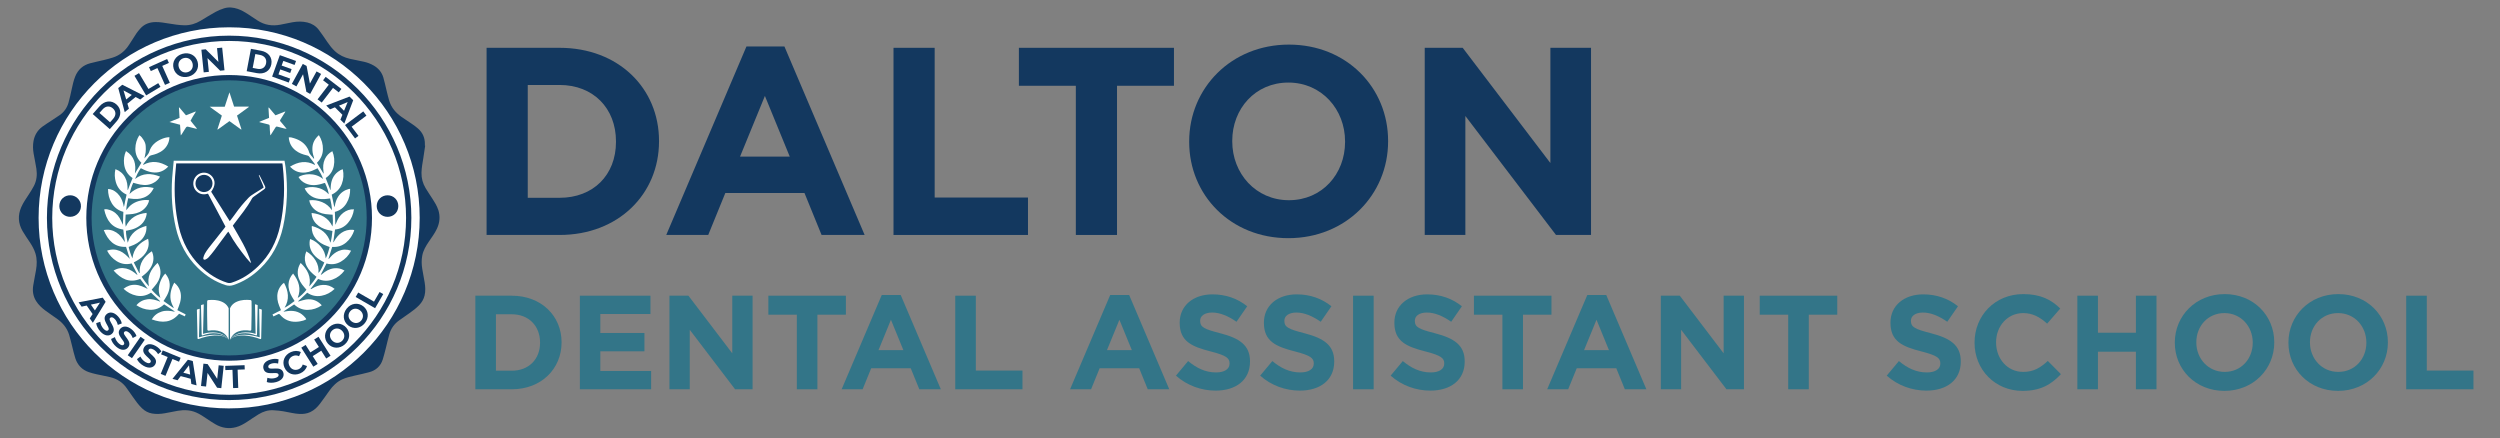 <?xml version="1.0" encoding="UTF-8"?><svg id="MAS" xmlns="http://www.w3.org/2000/svg" viewBox="0 0 1496.11 262.13"><rect x="0" y="0" width="1496.11" height="262.13" fill="#808080" stroke="none"/><defs><style>.cls-1,.cls-2{fill:#fff;}.cls-3{fill:none;}.cls-2{stroke:#13385f;stroke-miterlimit:10;stroke-width:3.17px;}.cls-4{fill:#337588;}.cls-5{fill:#13385f;}</style></defs><circle class="cls-3" cx="139.73" cy="133.39" r="106.69"/><path class="cls-1" d="M51.2,187.65l-3.12-5.47-3.12.4-1.59-2.79,14.78-1.47,1.54,2.69-8.77,12-1.63-2.86,1.93-2.49ZM52.78,185.61l3.44-4.44-5.58.71,2.13,3.74Z"/><path class="cls-1" d="M52.9,193.34l2.52-.6c.04,1.41.62,3.12,1.61,4.41,1.14,1.47,2.09,1.69,2.75,1.19,2.01-1.55-4.19-6.73-.2-9.81,1.83-1.41,4.48-1.11,6.84,1.95,1.04,1.35,1.78,2.98,1.92,4.46l-2.48.69c-.2-1.44-.72-2.68-1.45-3.63-1.14-1.47-2.13-1.61-2.8-1.09-1.98,1.53,4.2,6.72.26,9.76-1.8,1.38-4.48,1.08-6.85-1.99-1.31-1.7-2.13-3.81-2.13-5.33Z"/><path class="cls-1" d="M61.09,203.76l2.43-.92c.22,1.4,1.01,3.02,2.16,4.17,1.31,1.32,2.29,1.42,2.88.83,1.8-1.79-5-6.15-1.43-9.71,1.63-1.63,4.31-1.66,7.03,1.07,1.2,1.21,2.15,2.73,2.47,4.19l-2.37,1c-.38-1.4-1.05-2.57-1.9-3.42-1.31-1.32-2.31-1.33-2.92-.73-1.77,1.77,5.02,6.14,1.49,9.65-1.61,1.6-4.31,1.64-7.04-1.11-1.52-1.53-2.6-3.51-2.79-5.02Z"/><path class="cls-1" d="M79.05,204.06l2.42,2-8.66,10.46-2.42-2,8.66-10.46Z"/><path class="cls-1" d="M75.79,217.33l2.21-1.36c.48,1.33,1.56,2.77,2.91,3.69,1.54,1.05,2.51.96,2.98.27,1.43-2.1-6.08-5.09-3.25-9.26,1.3-1.91,3.92-2.45,7.11-.28,1.41.96,2.63,2.28,3.22,3.64l-2.14,1.43c-.64-1.3-1.52-2.32-2.51-3-1.54-1.05-2.53-.87-3.01-.17-1.4,2.07,6.09,5.08,3.29,9.2-1.27,1.88-3.92,2.42-7.13.25-1.78-1.21-3.22-2.96-3.69-4.4Z"/><path class="cls-1" d="M94.51,217.71l-3.86-1.99,1.17-2.28,10.52,5.41-1.17,2.28-3.86-1.99-5.04,9.8-2.79-1.44,5.04-9.8Z"/><path class="cls-1" d="M107.4,232.05l-5.93-2.14-2.12,2.33-3.03-1.09,10.3-10.71,2.92,1.05,1.1,14.83-3.1-1.12-.14-3.14ZM107.28,229.47l-.26-5.62-3.79,4.16,4.05,1.46Z"/><path class="cls-1" d="M128.06,225.99l-2.6,13.31-2.53-.49-5.06-9.38-1.58,8.08-3.04-.59,2.6-13.31,2.55.5,5.04,9.38,1.58-8.08,3.04.6Z"/><path class="cls-1" d="M133.22,228.88l-4.34-.23.14-2.56,11.81.63-.14,2.55-4.34-.23-.58,10.99-3.14-.17.58-10.99Z"/><path class="cls-1" d="M153.35,238.03l.62-2.52c1.28.61,3.06.87,4.66.57,1.83-.34,2.46-1.09,2.31-1.91-.46-2.5-7.9.66-8.83-4.29-.42-2.27,1.06-4.5,4.85-5.2,1.68-.31,3.47-.23,4.85.32l-.52,2.52c-1.37-.47-2.71-.58-3.89-.36-1.83.34-2.41,1.16-2.25,2,.46,2.46,7.9-.68,8.81,4.22.42,2.23-1.08,4.48-4.89,5.19-2.12.39-4.37.16-5.72-.53Z"/><path class="cls-1" d="M164.91,230.29c-1.28-3.88.78-7.65,4.79-8.97,2.23-.74,4.35-.54,6.06.53l-1.33,2.4c-1.19-.71-2.45-.87-3.74-.44-2.41.8-3.56,3.06-2.76,5.49.8,2.43,3.07,3.56,5.49,2.76,1.29-.43,2.2-1.3,2.74-2.6l2.5,1.13c-.72,1.89-2.31,3.32-4.56,4.06-4,1.32-7.9-.47-9.18-4.36Z"/><path class="cls-1" d="M187.38,213.64l6.12,12.1-2.8,1.42-2.51-4.96-5.5,2.78,2.51,4.96-2.8,1.42-6.12-12.11,2.8-1.42,2.41,4.77,5.5-2.78-2.42-4.77,2.8-1.42Z"/><path class="cls-1" d="M192.72,218.41c-2.38-3.26-1.6-7.52,1.87-10.05,3.45-2.51,7.75-1.98,10.14,1.29,2.39,3.28,1.58,7.53-1.86,10.05-3.46,2.53-7.76,1.96-10.14-1.29ZM202.15,211.53c-1.52-2.08-4.03-2.43-5.99-1.01-1.96,1.43-2.39,3.93-.87,6.01,1.52,2.08,4.03,2.44,5.99,1.01,1.96-1.43,2.39-3.93.87-6.01Z"/><path class="cls-1" d="M206.04,208.51c-2.89-2.82-2.83-7.15.16-10.22,2.98-3.05,7.31-3.24,10.21-.41,2.9,2.83,2.82,7.16-.16,10.22-2.99,3.07-7.32,3.23-10.21.41ZM214.19,200.15c-1.85-1.8-4.38-1.73-6.07,0-1.69,1.74-1.7,4.27.14,6.07,1.84,1.8,4.38,1.73,6.07,0,1.69-1.73,1.7-4.27-.14-6.07Z"/><path class="cls-1" d="M212.42,191.77l1.85-2.54,8.9,6.49,4.01-5.5,2.07,1.51-5.86,8.04-10.96-8Z"/><circle class="cls-3" cx="139.17" cy="137.42" r="97.43"/><path class="cls-1" d="M60.58,74.65l-3.99,5.36,1.71,2.86-2.04,2.74-7.72-13.74,1.96-2.64,15.39,3.43-2.09,2.81-3.24-.82ZM57.93,73.98l-5.79-1.46,3.06,5.12,2.73-3.66Z"/><path class="cls-1" d="M73.36,59.97c1.74,1.78,1.34,4.19-1.37,6.83l-5.32,5.21-10.07-10.29,5.03-4.92c2.57-2.52,4.94-2.74,6.51-1.14,1.01,1.03,1.25,2.34.85,3.6,1.51-.76,3.1-.59,4.37.7ZM60.73,61.21l2.37,2.43,2.37-2.32c1.16-1.14,1.39-2.17.6-2.97s-1.81-.59-2.97.55l-2.37,2.31ZM70.72,62.07c-.85-.87-1.91-.63-3.15.58l-2.78,2.72,2.49,2.54,2.78-2.72c1.23-1.21,1.52-2.24.66-3.12Z"/><path class="cls-1" d="M69.1,50.22l2.63-2.05,8.85,11.36-2.63,2.05-8.85-11.36Z"/><path class="cls-1" d="M75.31,45.47l2.81-1.79,6.27,9.87,6.1-3.88,1.46,2.29-8.91,5.66-7.73-12.16Z"/><path class="cls-1" d="M102.21,44.2l1.13,2.42-10.11,4.71-6.08-13.05,9.86-4.6,1.13,2.42-6.86,3.2,1.32,2.83,6.06-2.82,1.09,2.35-6.06,2.82,1.41,3.02,7.1-3.31Z"/><path class="cls-1" d="M113.98,28.27l4.05,13.82-2.63.77-9.35-6.37,2.46,8.39-3.16.93-4.05-13.82,2.65-.78,9.33,6.38-2.46-8.39,3.16-.93Z"/><path class="cls-1" d="M131.58,37.42l.36,2.65-11.05,1.51-1.95-14.27,10.79-1.47.36,2.65-7.5,1.02.42,3.1,6.62-.91.35,2.57-6.63.9.45,3.3,7.77-1.06Z"/><path class="cls-1" d="M158.29,41.73l1.23-8.55-5.23,6.43-1.48-.22-3.17-7.47-1.23,8.37-3.09-.46,2.09-14.25,2.73.4,4.03,9.64,6.55-8.09,2.71.4-2.05,14.26-3.1-.46Z"/><path class="cls-1" d="M175.56,43.96l-.82,2.54-10.61-3.43,4.43-13.7,10.35,3.35-.82,2.54-7.2-2.33-.96,2.97,6.36,2.06-.8,2.46-6.36-2.06-1.03,3.17,7.45,2.41Z"/><path class="cls-1" d="M183.25,34.41l5.84,2.94c4.21,2.12,5.82,6.1,3.86,10-1.96,3.9-6.12,4.98-10.33,2.87l-5.84-2.94,6.47-12.87ZM183.71,47.7c2.55,1.29,4.99.6,6.23-1.86s.33-4.83-2.22-6.11l-2.72-1.37-4.01,7.98,2.72,1.37Z"/><path class="cls-1" d="M199.27,43.1l2.79,1.83-7.91,12.03-2.79-1.83,7.91-12.03Z"/><path class="cls-1" d="M200.62,52.47c2.76-3.35,7.31-3.62,10.77-.77,1.92,1.58,2.95,3.6,2.95,5.74l-2.91.16c-.04-1.47-.61-2.69-1.72-3.61-2.08-1.71-4.76-1.47-6.49.62-1.73,2.09-1.46,4.77.62,6.49,1.11.92,2.41,1.24,3.88.99l.39,2.88c-2.11.42-4.29-.2-6.22-1.8-3.44-2.84-4.04-7.36-1.28-10.7Z"/><path class="cls-1" d="M216.3,72.85l-4.46-4.98-3.15,1.11-2.28-2.54,15.01-4.82,2.2,2.45-6.43,14.4-2.33-2.61,1.45-3.01ZM217.48,70.38l2.58-5.38-5.63,1.98,3.05,3.4Z"/><path class="cls-1" d="M229.59,71.42l1.85,2.77-9.71,6.5,4.02,6-2.26,1.51-5.87-8.77,11.97-8.01Z"/><path class="cls-4" d="M284.47,176.96h21.84c17.6,0,29.76,12.08,29.76,27.84v.16c0,15.76-12.16,28-29.76,28h-21.84v-56ZM306.31,221.84c10.08,0,16.88-6.8,16.88-16.72v-.16c0-9.92-6.8-16.88-16.88-16.88h-9.52v33.76h9.52Z"/><path class="cls-4" d="M347.02,176.96h42.24v10.96h-30v11.36h26.4v10.96h-26.4v11.76h30.4v10.96h-42.64v-56Z"/><path class="cls-4" d="M400.62,176.96h11.36l26.24,34.48v-34.48h12.16v56h-10.48l-27.12-35.6v35.6h-12.16v-56Z"/><path class="cls-4" d="M476.86,188.32h-17.04v-11.36h46.4v11.36h-17.04v44.64h-12.32v-44.64Z"/><path class="cls-4" d="M527.67,176.56h11.36l24,56.4h-12.88l-5.12-12.56h-23.68l-5.12,12.56h-12.56l24-56.4ZM540.62,209.52l-7.44-18.16-7.44,18.16h14.88Z"/><path class="cls-4" d="M571.66,176.96h12.32v44.8h27.92v11.2h-40.24v-56Z"/><path class="cls-4" d="M664.38,176.56h11.36l24,56.4h-12.88l-5.12-12.56h-23.68l-5.12,12.56h-12.56l24-56.4ZM677.34,209.52l-7.44-18.16-7.44,18.16h14.88Z"/><path class="cls-4" d="M703.74,224.8l7.28-8.72c5.04,4.16,10.32,6.8,16.72,6.8,5.04,0,8.08-2,8.08-5.28v-.16c0-3.12-1.92-4.72-11.28-7.12-11.28-2.88-18.56-6-18.56-17.12v-.16c0-10.16,8.16-16.88,19.6-16.88,8.16,0,15.12,2.56,20.8,7.12l-6.4,9.28c-4.96-3.44-9.84-5.52-14.56-5.52s-7.2,2.16-7.2,4.88v.16c0,3.68,2.4,4.88,12.08,7.36,11.36,2.96,17.76,7.04,17.76,16.8v.16c0,11.12-8.48,17.36-20.56,17.36-8.48,0-17.04-2.96-23.76-8.96Z"/><path class="cls-4" d="M754.14,224.8l7.28-8.72c5.04,4.16,10.32,6.8,16.72,6.8,5.04,0,8.08-2,8.08-5.28v-.16c0-3.12-1.92-4.72-11.28-7.12-11.28-2.88-18.56-6-18.56-17.12v-.16c0-10.16,8.16-16.88,19.6-16.88,8.16,0,15.12,2.56,20.8,7.12l-6.4,9.28c-4.96-3.44-9.84-5.52-14.56-5.52s-7.2,2.16-7.2,4.88v.16c0,3.68,2.4,4.88,12.08,7.36,11.36,2.96,17.76,7.04,17.76,16.8v.16c0,11.12-8.48,17.36-20.56,17.36-8.48,0-17.04-2.96-23.76-8.96Z"/><path class="cls-4" d="M809.74,176.96h12.32v56h-12.32v-56Z"/><path class="cls-4" d="M832.22,224.8l7.28-8.72c5.04,4.16,10.32,6.8,16.72,6.8,5.04,0,8.08-2,8.08-5.28v-.16c0-3.12-1.92-4.72-11.28-7.12-11.28-2.88-18.56-6-18.56-17.12v-.16c0-10.16,8.16-16.88,19.6-16.88,8.16,0,15.12,2.56,20.8,7.12l-6.4,9.28c-4.96-3.44-9.84-5.52-14.56-5.52s-7.2,2.16-7.2,4.88v.16c0,3.68,2.4,4.88,12.08,7.36,11.36,2.96,17.76,7.04,17.76,16.8v.16c0,11.12-8.48,17.36-20.56,17.36-8.48,0-17.04-2.96-23.76-8.96Z"/><path class="cls-4" d="M899.1,188.32h-17.04v-11.36h46.4v11.36h-17.04v44.64h-12.32v-44.64Z"/><path class="cls-4" d="M949.9,176.56h11.36l24,56.4h-12.88l-5.12-12.56h-23.68l-5.12,12.56h-12.56l24-56.4ZM962.86,209.52l-7.44-18.16-7.44,18.16h14.88Z"/><path class="cls-4" d="M993.9,176.96h11.36l26.24,34.48v-34.48h12.16v56h-10.48l-27.12-35.6v35.6h-12.16v-56Z"/><path class="cls-4" d="M1070.14,188.32h-17.04v-11.36h46.4v11.36h-17.04v44.64h-12.32v-44.64Z"/><path class="cls-4" d="M1129.1,224.8l7.28-8.72c5.04,4.16,10.32,6.8,16.72,6.8,5.04,0,8.08-2,8.08-5.28v-.16c0-3.12-1.92-4.72-11.28-7.12-11.28-2.88-18.56-6-18.56-17.12v-.16c0-10.16,8.16-16.88,19.6-16.88,8.16,0,15.12,2.56,20.8,7.12l-6.4,9.28c-4.96-3.44-9.84-5.52-14.56-5.52s-7.2,2.16-7.2,4.88v.16c0,3.68,2.4,4.88,12.08,7.36,11.36,2.96,17.76,7.04,17.76,16.8v.16c0,11.12-8.48,17.36-20.56,17.36-8.48,0-17.04-2.96-23.76-8.96Z"/><path class="cls-4" d="M1181.66,205.12v-.16c0-15.92,12-28.96,29.2-28.96,10.56,0,16.88,3.52,22.08,8.64l-7.84,9.04c-4.32-3.92-8.72-6.32-14.32-6.32-9.44,0-16.24,7.84-16.24,17.44v.16c0,9.6,6.64,17.6,16.24,17.6,6.4,0,10.32-2.56,14.72-6.56l7.84,7.92c-5.76,6.16-12.16,10-22.96,10-16.48,0-28.72-12.72-28.72-28.8Z"/><path class="cls-4" d="M1243.18,176.96h12.32v22.16h22.72v-22.16h12.32v56h-12.32v-22.48h-22.72v22.48h-12.32v-56Z"/><path class="cls-4" d="M1301.5,205.12v-.16c0-15.92,12.56-28.96,29.84-28.96s29.68,12.88,29.68,28.8v.16c0,15.92-12.56,28.96-29.84,28.96s-29.68-12.88-29.68-28.8ZM1348.14,205.12v-.16c0-9.6-7.04-17.6-16.96-17.6s-16.8,7.84-16.8,17.44v.16c0,9.6,7.04,17.6,16.96,17.6s16.8-7.84,16.8-17.44Z"/><path class="cls-4" d="M1369.5,205.12v-.16c0-15.92,12.56-28.96,29.84-28.96s29.68,12.88,29.68,28.8v.16c0,15.92-12.56,28.96-29.84,28.96s-29.68-12.88-29.68-28.8ZM1416.14,205.12v-.16c0-9.6-7.04-17.6-16.96-17.6s-16.8,7.84-16.8,17.44v.16c0,9.6,7.04,17.6,16.96,17.6s16.8-7.84,16.8-17.44Z"/><path class="cls-4" d="M1439.98,176.96h12.32v44.8h27.92v11.2h-40.24v-56Z"/><rect class="cls-3" x="277.75" y="23.81" width="1183.81" height="137.93"/><path class="cls-5" d="M291.19,28.61h43.68c35.2,0,59.52,24.16,59.52,55.68v.32c0,31.52-24.32,56-59.52,56h-43.68V28.61ZM334.87,118.37c20.16,0,33.76-13.6,33.76-33.44v-.32c0-19.84-13.6-33.76-33.76-33.76h-19.04v67.52h19.04Z"/><path class="cls-5" d="M446.71,27.81h22.72l48,112.8h-25.76l-10.24-25.12h-47.36l-10.24,25.12h-25.12l48-112.8ZM472.63,93.73l-14.88-36.32-14.88,36.32h29.76Z"/><path class="cls-5" d="M534.71,28.61h24.64v89.6h55.84v22.4h-80.48V28.61Z"/><path class="cls-5" d="M643.83,51.33h-34.08v-22.72h92.8v22.72h-34.08v89.28h-24.64V51.33Z"/><path class="cls-5" d="M711.66,84.93v-.32c0-31.84,25.12-57.92,59.68-57.92s59.36,25.76,59.36,57.6v.32c0,31.84-25.12,57.92-59.68,57.92s-59.36-25.76-59.36-57.6ZM804.95,84.93v-.32c0-19.2-14.08-35.2-33.92-35.2s-33.6,15.68-33.6,34.88v.32c0,19.2,14.08,35.2,33.92,35.2s33.6-15.68,33.6-34.88Z"/><path class="cls-5" d="M852.62,28.61h22.72l52.48,68.96V28.61h24.32v112h-20.96l-54.24-71.2v71.2h-24.32V28.61Z"/><g id="DAS_Seal"><circle class="cls-1" cx="137.67" cy="129.98" r="115.34"/><circle class="cls-4" cx="137.12" cy="130.51" r="83.91"/><path class="cls-2" d="M137.13,22.92c-59.25,0-107.46,48.21-107.46,107.46s48.21,107.46,107.46,107.46,107.46-48.21,107.46-107.46S196.38,22.92,137.13,22.92ZM137.13,214.28c-46.26,0-83.9-37.64-83.9-83.9s37.64-83.9,83.9-83.9,83.9,37.64,83.9,83.9-37.64,83.9-83.9,83.9Z"/><path class="cls-1" d="M75.44,90.42c5.14,3.28,6.12,7.97,5.27,13.44,1.28-2.12,2.56-4.24,3.9-6.46-2.44-2.31-3.66-5.21-3.61-8.53.04-2.82.84-5.48,2.39-7.95,1.16.75,1.9,1.78,2.55,2.86.67,1.09,1.18,2.28,1.26,3.57.08,1.26.12,2.54-.03,3.79-.15,1.22-.56,2.41-.74,3.66,1.02-1.33,2.4-2.32,2.92-4.07,1.08-3.6,3.68-5.88,7.01-7.38,1.56-.7,3.19-1.21,5.03-1.25,0,1.58-.42,3-1.1,4.35-1.34,2.67-3.58,4.33-6.27,5.43-1.06.43-2.19.75-3.31,1-.74.17-1.3.49-1.75,1.1-.97,1.31-1.98,2.59-2.97,3.89-.13.18-.2.4-.43.88,5.38-2.97,10.26-2.05,15.13.93-2.28,2.39-4.88,3.61-8.06,3.56-2.25-.03-4.31-.68-6.32-1.6-.65-.29-1.28-.63-2.03-1-1.47,2.01-2.49,4.2-3.48,6.49,4.68-3.69,9.65-3.58,14.96-1.44-.78,1.47-1.88,2.48-3.14,3.3-2.65,1.73-5.57,2.04-8.6,1.48-1.4-.26-2.77-.7-4.29-1.1-.98,2.12-1.71,4.35-2.24,6.73,4.11-4.16,8.97-4.97,14.51-3.6-1.28,2.8-3.21,4.69-5.94,5.74-2.56.99-5.2,1.02-7.87.62-.46-.07-.93-.13-1.48-.21-.62,2.4-1.02,4.73-1.16,7.15,1.09-1.36,2.15-2.72,3.62-3.69,1.48-.97,3.08-1.66,4.81-2.03,1.71-.37,3.44-.59,5.3-.24-.42,1.79-1.23,3.3-2.44,4.61-1.98,2.15-4.53,3.2-7.36,3.6-1.37.19-2.76.24-4.28.36-.08,2.33-.43,4.69.04,7.3,2.45-5.45,6.87-7.69,12.46-8.32.03.33.1.6.06.85-.68,3.88-2.93,6.53-6.43,8.2-1.52.72-3.13,1.17-4.79,1.44-.35.06-.7.14-1.16.23.02,2.43.48,4.77,1.09,7.13,1.61-5.66,5.64-8.56,11.14-10.07.2,2.2-.21,4.14-1.21,5.95-1.4,2.55-3.62,4.19-6.21,5.38-1,.46-2.06.82-3.19,1.27.49,2.36,1.26,4.59,2.26,6.82.7-5.84,4.2-9.35,9.37-11.69.82,3.21.22,5.99-1.52,8.54-1.37,2.02-3.26,3.47-5.36,4.67-.51.29-1.03.58-1.69.95,1.11,2.16,2.19,4.26,3.27,6.36.09,0,.19,0,.28,0-.4-5.89,2.57-9.86,7.19-13.05.17.32.32.54.41.78,1.2,3.37.61,6.5-1.31,9.43-1.1,1.69-2.55,3.05-4.14,4.27-.31.24-.62.48-.99.77,1.34,2.04,2.69,3.96,4.38,5.73-1.29-5.77,1.07-10.13,5.13-14.03,1.13,1.65,1.65,3.32,1.75,5.13.14,2.61-.7,4.95-2.12,7.08-.71,1.05-1.58,1.99-2.39,2.98-.22.27-.48.52-.77.84,1.57,1.84,3.28,3.47,5.22,4.93-.48-1.68-1.01-3.32-.96-5.08.04-1.74.43-3.39,1.07-4.99.65-1.63,1.52-3.14,2.82-4.51,1.58,1.88,2.53,3.9,2.65,6.3.18,3.4-1.14,6.29-2.95,9.03-.22.33-.43.65-.74,1.11,2.01,1.41,3.95,2.78,5.89,4.14.07-.06.15-.12.22-.18-.37-.73-.8-1.45-1.1-2.21-.32-.81-.59-1.66-.74-2.51-.15-.85-.19-1.74-.16-2.61.03-.87.16-1.74.35-2.59.19-.85.46-1.69.77-2.51.31-.81.73-1.58,1.18-2.53.49.45.89.75,1.22,1.12,2.87,3.11,3.32,6.78,2.3,10.7-.39,1.53-1.06,2.98-1.66,4.64,1.59.81,3.24,1.66,4.96,2.53-.14.38-.28.73-.46,1.19-1.18-.54-2.29-1.05-3.45-1.58-4.53,5.44-10.09,5.71-16.39,3.38,1.52-2.42,3.51-3.93,6.09-4.7,2.51-.75,5.03-.46,7.54.12.02-.08.04-.15.07-.23-2.06-1.37-4.12-2.75-6.27-4.18-2.4,2.27-5.28,3.44-8.64,3.26-2.84-.15-5.44-1.08-7.94-2.71,1.79-2.14,4.03-3.26,6.68-3.59,2.59-.32,5.02.46,7.41,1.39.04-.07.07-.14.11-.21-1.79-1.69-3.59-3.38-5.46-5.14-2.66,1.76-5.57,2.43-8.74,1.78-2.93-.6-5.43-1.98-7.71-4.08,2.16-1.71,4.52-2.54,7.22-2.38,2.64.16,4.92,1.33,7.26,2.47-1.49-1.98-2.98-3.97-4.52-6.01-6.54,2.65-11.46-.04-15.9-4.99,2.45-1.48,4.91-1.8,7.52-1.21,2.54.58,4.6,2.07,6.53,3.76.06-.06.13-.11.19-.17-1.12-2.19-2.24-4.37-3.41-6.65-3.21.83-6.24.38-9.04-1.37-2.45-1.53-4.31-3.6-5.7-6.27,2.63-.96,5.11-.88,7.59.17,2.43,1.04,4.26,2.84,6.03,4.77-.75-2.37-1.49-4.74-2.26-7.19-7.04.24-10.83-3.91-13.34-10.07,2.81-.56,5.24,0,7.5,1.42,2.25,1.42,3.73,3.52,5.07,5.8.04-1.25-.31-2.44-.45-3.65-.15-1.26-.28-2.52-.43-3.87-6.97-.97-10.06-5.64-11.45-12.05,1.25-.33,2.31,0,3.36.34,2.58.83,4.53,2.48,5.88,4.8.71,1.23,1.26,2.55,1.98,4.04.09-2.67.18-5.16.27-7.73-3.01-.8-5.33-2.5-6.93-5.13-1.59-2.62-2.25-5.49-2.25-8.54,3.32,0,8.24,3.04,9.46,10.77.43-1.14.49-2.37.78-3.55.3-1.24.56-2.48.87-3.86-3.2-1.51-5.42-3.99-6.43-7.47-.73-2.52-.88-5.06-.24-7.77,2.61.97,4.52,2.57,5.79,4.96,1.23,2.31,1.52,4.81,1.46,7.38.08.02.16.03.24.05.43-1.16.85-2.32,1.3-3.47.47-1.18.97-2.34,1.49-3.6-3.08-2.02-4.73-4.93-5.12-8.51-.28-2.55.01-5.07,1.14-7.62Z"/><path class="cls-1" d="M188.02,94.75c-.1-.36-.17-.72-.3-1.07-.59-1.67-.85-3.39-.77-5.16.13-3.09,1.5-5.54,3.89-7.65,1.67,2.66,2.48,5.46,2.41,8.52-.07,3.14-1.29,5.78-3.58,8.02,1.3,2.15,2.59,4.27,3.87,6.39.06,0,.12-.02.19-.02-.04-.4-.07-.8-.13-1.2-.39-2.53-.26-5.01.82-7.36.94-2.05,2.4-3.62,4.47-4.75,1.2,2.93,1.45,5.86.87,8.85-.6,3.07-2.25,5.48-4.86,7.22.95,2.42,1.87,4.77,2.79,7.12.05,0,.1,0,.14-.01.04-.76.06-1.52.12-2.27.27-3.44,1.48-6.43,4.3-8.58.85-.65,1.76-1.21,2.91-1.51.64,3.06.47,5.98-.64,8.84-1.14,2.92-3.18,5-6.01,6.33.51,2.47,1.01,4.87,1.58,7.58.16-.51.27-.76.32-1.03.33-1.9.93-3.71,1.98-5.34,1.51-2.34,3.64-3.86,6.33-4.58.22-.06.47-.05.82-.09.1,3.1-.58,5.93-2.15,8.56-1.58,2.66-3.87,4.4-6.99,5.24.1,2.5.19,5.01.29,7.53.04.02.09.04.13.05.13-.31.27-.61.38-.92.9-2.39,2.15-4.55,4.22-6.11,1.85-1.4,3.92-2.22,6.4-2.09-.42,3.1-1.59,5.79-3.57,8.12-2.04,2.39-4.64,3.68-7.75,3.96-.36,2.58-.7,5.06-1.05,7.55.06.02.11.04.17.06.17-.29.35-.58.52-.88,1.07-1.84,2.37-3.49,4.15-4.72,2.08-1.44,4.39-2.01,6.9-1.84.16.01.31.05.46.1.11.04.21.11.36.21-1,2.88-2.54,5.38-4.91,7.34-2.42,2.01-5.22,2.81-8.3,2.58-.76,2.43-1.5,4.76-2.23,7.1.07.04.14.09.2.13.33-.38.65-.75.98-1.13,1.38-1.58,2.98-2.87,4.93-3.69,2.42-1.01,4.86-1.04,7.43-.15-1.4,2.84-3.43,5.01-6.11,6.56-2.7,1.56-5.6,1.93-8.6,1.1-1.18,2.29-2.29,4.47-3.41,6.64.05.05.1.09.15.14.2-.14.43-.25.61-.41,2.04-1.81,4.32-3.13,7.07-3.48,2.23-.29,4.33.13,6.34,1.35-1.91,2.49-4.23,4.31-7.1,5.37-2.94,1.09-5.84.96-8.68-.39-1.55,2.06-3.05,4.05-4.61,6.11.55.1.85-.24,1.19-.44,1.94-1.16,4.01-1.96,6.29-2.07,2.6-.12,4.91.68,7.01,2.39-2.31,2.18-4.89,3.57-7.9,4.12-3.07.57-5.93-.06-8.5-1.85-1.88,1.76-3.67,3.44-5.46,5.12.02.05.03.11.05.16.23-.05.46-.08.69-.14,1.3-.36,2.58-.85,3.91-1.05,3.54-.55,6.61.47,9.13,3.04.11.11.19.24.35.46-2.58,1.72-5.35,2.67-8.4,2.71-3.14.04-5.82-1.1-8.11-3.28-2.11,1.4-4.18,2.78-6.25,4.15.01.07.03.13.04.2.82-.13,1.65-.27,2.47-.38,4.22-.52,7.79.66,10.49,4.06.12.16.24.32.34.49.06.1.09.22.16.4-1.18.69-2.49,1-3.8,1.23-3.51.59-6.84.17-9.78-1.98-.79-.58-1.47-1.34-2.14-2.06-.36-.39-.66-.49-1.14-.25-.88.45-1.79.86-2.77,1.33-.2-.4-.36-.74-.57-1.17,1.69-.86,3.34-1.69,5.09-2.58-.38-.91-.74-1.73-1.07-2.57-1.04-2.6-1.49-5.28-.88-8.06.43-1.96,1.46-3.6,2.84-5.03.24-.25.55-.43.92-.71,2.67,4.97,3.39,9.88.34,14.94,2.16-1.13,4.08-2.55,5.99-4.05-.55-.88-1.08-1.67-1.55-2.5-1.36-2.35-2.25-4.83-2.08-7.6.14-2.39,1.05-4.45,2.74-6.34,3.43,4.44,4.96,9.11,2.76,14.53.98-.27,4.01-3.11,5.22-4.84-.89-1.06-1.83-2.08-2.65-3.2-1.64-2.24-2.65-4.72-2.55-7.55.07-1.86.63-3.57,1.74-5.28,4.1,3.9,6.41,8.27,5.17,14.04,1.63-1.77,3.05-3.64,4.32-5.73-.73-.59-1.42-1.12-2.07-1.69-2.06-1.82-3.75-3.89-4.53-6.6-.67-2.35-.47-4.61.51-6.95,2.37,1.4,4.17,3.21,5.54,5.45,1.39,2.27,2.01,4.75,1.69,7.48.82-.57,2.24-3.14,3.52-6.3-.49-.28-.99-.57-1.5-.85-1.79-.99-3.41-2.2-4.74-3.77-2.07-2.45-2.91-5.26-2.47-8.44.04-.31.17-.6.27-.97,2.59.94,4.65,2.52,6.38,4.55,1.72,2.02,2.67,4.37,2.92,7.06,1.07-2.15,1.72-4.41,2.35-6.81-.51-.19-.97-.38-1.45-.55-2.67-.94-5.08-2.29-6.91-4.51-1.64-1.98-2.39-4.29-2.37-6.85,0-.19.05-.38.1-.69,5.43,1.5,9.49,4.35,11.1,10.04.69-2.27.96-4.59,1.2-7.05-.45-.1-.86-.21-1.28-.28-2.46-.43-4.8-1.18-6.84-2.65-2.26-1.63-3.72-3.79-4.25-6.55-.07-.37-.07-.76-.11-1.29,5.63.64,10.04,2.81,12.51,8.11.42-2.36.2-4.72.08-7.07-1.52-.13-2.96-.17-4.36-.37-2.83-.42-5.36-1.49-7.34-3.64-1.19-1.29-2.09-3.07-2.28-4.61,2.66-.34,5.2.08,7.67,1.08,2.47.99,4.4,2.64,5.88,4.89-.02-2.41-.5-4.71-1.07-7.09-1.25.15-2.42.36-3.6.4-4.49.18-8.33-1.1-10.91-5.06-.28-.43-.49-.9-.73-1.36,3.26-1.43,10.23-1.26,14.34,3.53.16-.94-1.01-4.6-2.18-6.79-.24.05-.51.09-.76.17-1.81.63-3.67,1.08-5.59,1.15-3.53.14-7.53-1.35-9.49-4.85,2.79-1.87,9.7-3.01,14.77,1.23-.84-2.27-2.02-4.37-3.38-6.47-.51.25-.94.45-1.36.66-2.49,1.25-5.06,2.09-7.91,1.93-2.87-.16-5.16-1.42-7.21-3.54,4.83-2.96,9.68-3.91,14.98-1-.1-.33-.11-.55-.22-.7-1.1-1.46-2.23-2.9-3.33-4.37-.37-.5-.9-.6-1.45-.72-2.35-.53-4.58-1.35-6.52-2.83-2.59-1.98-3.96-4.6-4.19-7.9,1.1-.19,2.09.15,3.05.45,3.55,1.08,6.52,2.96,8.31,6.35.31.59.57,1.23.75,1.88.46,1.7,1.89,2.66,2.77,4.03.1-.05.19-.09.29-.14Z"/><path class="cls-1" d="M130.11,77.4c.87-2.7,1.75-5.39,2.66-8.22-2.35-1.71-4.71-3.43-7.3-5.32h9.02c.92-2.81,1.83-5.57,2.82-8.6.98,3.01,1.86,5.71,2.78,8.54h8.73c.03.08.05.16.08.24-2.32,1.69-4.64,3.37-7.06,5.13.89,2.74,1.77,5.47,2.65,8.2l-.2.16c-2.29-1.66-4.58-3.32-6.98-5.05-2.34,1.69-4.67,3.37-7,5.05-.07-.04-.13-.09-.2-.13Z"/><path class="cls-1" d="M117.68,77.12c-1.33-.34-2.67-.66-4-1.01-1.98-.53-1.97-.54-3.06,1.23-.62,1.01-1.24,2.01-1.88,3.01-.12.19-.29.34-.56.67-.15-2.22-.29-4.23-.44-6.37-2.03-.52-4.04-1.04-6.37-1.64,2.19-.88,4.11-1.65,6.08-2.45-.13-2.09-.25-4.14-.37-6.19.06-.04.13-.07.19-.11,1.32,1.56,2.64,3.12,4.02,4.75,1.93-.77,3.84-1.52,5.74-2.28.05.06.1.13.14.19-.62.99-1.25,1.97-1.85,2.97-.45.76-.85,1.55-1.28,2.33.53.67,1.05,1.34,1.58,2,.71.88,1.44,1.75,2.16,2.62-.04.09-.07.18-.11.27Z"/><path class="cls-1" d="M155.34,72.84c1.87-.76,3.75-1.52,5.68-2.3-.12-2.05-.24-4.06-.36-6.07.08-.04.17-.07.25-.11,1.29,1.53,2.58,3.05,3.93,4.65,1.94-.76,3.85-1.52,5.76-2.27.05.06.1.11.14.17-.74,1.18-1.49,2.36-2.22,3.55-1.31,2.13-1.23,1.47.23,3.26.87,1.07,1.76,2.12,2.78,3.34-.46-.04-.76-.02-1.04-.09-1.38-.35-2.75-.73-4.13-1.08-1.05-.27-1.11-.24-1.69.68-.83,1.31-1.64,2.62-2.47,3.93-.08.12-.19.22-.44.5-.1-1.11-.19-2.01-.25-2.92-.05-.81-.06-1.63-.11-2.44-.05-.9-.14-1.01-1.03-1.24-1.69-.43-3.39-.85-5.08-1.28.01-.09.02-.18.03-.26Z"/><path class="cls-5" d="M105.04,96.52h64.26c.14.89.32,1.76.42,2.63.64,5.98.98,11.96.73,17.98-.25,6.06-.95,12.05-2.23,17.97-2.06,9.47-6.24,17.77-13.14,24.56-4.59,4.52-9.82,8.02-15.96,10.03-1.28.42-2.45.42-3.73,0-6.23-2.04-11.52-5.6-16.15-10.21-6.65-6.62-10.76-14.67-12.83-23.84-2.24-9.91-2.84-19.93-2.17-30.05.2-2.99.53-5.97.8-9.07Z"/><path class="cls-1" d="M110.57,102.44h50.54c.11.75.25,1.49.33,2.24.51,5.07.77,10.16.57,15.27-.2,5.14-.74,10.23-1.75,15.26-1.62,8.04-3.68,16.37-9.1,22.13-3.61,3.84-8.95,5.53-13.78,7.24-1.01.36-1.93.36-2.93,0-4.9-1.74-9.06-4.76-12.7-8.67-5.23-5.62-8.46-12.45-10.09-20.25-1.76-8.41-2.23-16.92-1.71-25.51.16-2.54.41-5.07.63-7.7Z"/><path class="cls-5" d="M107.5,99.33h59.36c.13.82.3,1.62.38,2.43.59,5.52.91,11.05.67,16.61-.23,5.6-.87,11.13-2.06,16.6-1.9,8.75-5.76,16.41-12.13,22.69-4.24,4.17-9.07,7.4-14.74,9.27-1.18.39-2.26.39-3.45,0-5.75-1.89-10.64-5.18-14.92-9.44-6.14-6.12-9.94-13.55-11.85-22.03-2.07-9.15-2.62-18.41-2-27.76.18-2.76.49-5.51.74-8.38ZM157.79,112.21c-.43.3-.75.54-1.09.76-1.36.84-2.75,1.63-4.08,2.51-1.32.88-2.76,1.69-3.85,2.83-2.95,3.09-5.7,6.37-8.15,9.91-.95,1.38-2.02,2.67-3.13,4.13-3.77-5.97-7.46-11.81-11.12-17.6,2.53-3.39,2.69-6.62.55-9.16-1.97-2.33-5.25-2.95-7.9-1.49-2.63,1.45-3.93,4.58-3.1,7.53.4,1.44,1.24,2.6,2.45,3.47,1.91,1.37,4.01,1.43,6.1.8,3.51,6.62,6.97,13.14,10.46,19.71-.25.35-.5.73-.78,1.08-3.09,3.91-6.2,7.79-9.27,11.72-.83,1.07-1.6,2.2-2.27,3.38-.43.74-.69,1.59-.92,2.42-.25.93.35,1.49,1.22,1.12.66-.28,1.33-.7,1.81-1.23,1.19-1.31,2.32-2.67,3.38-4.08,2.62-3.49,5.19-7.02,7.78-10.53.21-.28.46-.54.74-.87.19.28.33.47.45.69,2.89,5.42,6.57,10.27,10.34,15.06.69.87,1.44,1.69,2.19,2.51.19.21.47.32.71.47-1.28-4.03-2.92-7.81-4.85-11.44-1.96-3.66-4.09-7.23-6.12-10.81.06-.13.08-.21.13-.28.24-.33.49-.66.74-.99,3.71-4.94,7.69-9.67,10.65-15.15.22-.41.65-.74,1.04-1.02,2-1.44,4.02-2.83,6.02-4.27.98-.7,1.08-1.12.55-2.2-.97-1.96-1.95-3.92-2.93-5.87-.12-.23-.3-.43-.45-.64-.08.04-.15.08-.23.11.82,2.51,2.18,4.83,2.93,7.4Z"/><path class="cls-5" d="M127.16,109.84c-.02,2.89-2.31,5.14-5.19,5.1-2.8-.05-5.02-2.35-4.98-5.19.03-2.89,2.34-5.15,5.2-5.1,2.8.05,5,2.34,4.98,5.2Z"/><path class="cls-1" d="M137.24,170.99c-.76,0-1.53-.13-2.32-.38-6.08-1.97-11.51-5.35-16.59-10.33-6.52-6.4-10.94-14.49-13.12-24.02-2.15-9.37-2.88-19.39-2.18-29.76.14-2.01.33-4.01.53-6.05.09-.93.18-1.88.27-2.83l.13-1.41h66.32l.35,2.09c.11.62.22,1.24.29,1.86.72,6.58.96,12.39.73,17.77-.27,6.34-1,12.16-2.24,17.8-2.18,9.88-6.7,18.2-13.43,24.74-5.04,4.89-10.4,8.21-16.39,10.15-.8.26-1.56.39-2.33.39ZM105.46,97.81c-.05.5-.1,1-.14,1.5-.2,2.1-.41,4.16-.54,6.22-.71,10.51.03,20.65,2.2,30.12,2.14,9.34,6.45,17.24,12.81,23.48,4.94,4.84,10.18,8.12,16.04,10.01,1,.32,1.85.32,2.86,0,5.77-1.87,10.96-5.09,15.85-9.83,6.66-6.46,10.95-14.37,13.11-24.19,1.25-5.7,2-11.59,2.27-18.02.23-5.45-.01-11.35-.75-18.06-.04-.41-.11-.82-.18-1.24h-63.53Z"/><path class="cls-5" d="M262.23,125.52c-.74-2.29-1.99-4.3-3.27-6.3-1.41-2.2-2.9-4.36-4.24-6.6-1.68-2.82-2.55-5.88-2.48-9.2.06-3.03.63-5.99,1.12-8.96.4-2.42.72-4.84,1.08-7.27-.06,0-.12-.02-.17-.03,0-.28,0-.56,0-.85.07-3.72-1.27-6.86-4.05-9.32-1.14-1.01-2.38-1.92-3.63-2.79-2.08-1.45-4.23-2.78-6.3-4.25-3.47-2.45-6.12-5.58-7.38-9.72-.63-2.07-1.11-4.19-1.63-6.3-.63-2.53-1.14-5.11-1.89-7.6-.96-3.17-2.99-5.56-5.89-7.2-1.8-1.02-3.72-1.73-5.73-2.18-2.78-.63-5.59-1.11-8.37-1.75-3.34-.77-6.36-2.19-8.93-4.54-1.8-1.64-3.23-3.57-4.61-5.56-1.7-2.44-3.31-4.95-5.13-7.3-1.74-2.25-4.08-3.71-6.89-4.37-2.95-.7-5.9-.63-8.85-.1-2.41.43-4.8.98-7.21,1.44-4.86.93-9.44.24-13.63-2.49-1.95-1.28-3.89-2.58-5.85-3.86-1.89-1.23-3.84-2.35-5.98-3.08-2.73-.93-5.52-1.21-8.29-.34-1.75.55-3.48,1.27-5.09,2.15-3.03,1.67-5.95,3.51-8.92,5.28-3,1.78-6.22,2.77-9.74,2.7-3.18-.06-6.31-.59-9.44-1.09-2.58-.41-5.15-.88-7.77-.84-3.57.06-6.71,1.16-9.13,3.91-.79.91-1.6,1.81-2.27,2.81-1.5,2.23-2.93,4.52-4.38,6.79-2.38,3.73-5.59,6.41-9.83,7.75-1.76.56-3.55,1.02-5.34,1.47-2.73.67-5.5,1.21-8.21,1.94-4.27,1.15-7.25,3.8-8.92,7.94-.98,2.44-1.52,4.99-2.08,7.54-.59,2.75-1.16,5.51-1.95,8.2-.87,2.97-2.58,5.45-5.13,7.26-1.54,1.09-3.14,2.09-4.71,3.14-1.94,1.29-3.94,2.49-5.81,3.88-2.89,2.15-4.64,5.07-5.27,8.64-.43,2.44-.36,4.89.06,7.33.52,3.09,1.22,6.15,1.68,9.25.52,3.53.17,7.02-1.5,10.23-.98,1.89-2.14,3.68-3.31,5.46-1.52,2.32-3.1,4.6-4.23,7.16-2.16,4.91-1.91,9.73.75,14.35,1.36,2.37,2.96,4.6,4.46,6.88,1.35,2.06,2.54,4.2,3.26,6.57,1,3.27.9,6.59.34,9.91-.52,3.09-1.19,6.16-1.68,9.25-.52,3.27-.09,6.4,1.72,9.28,1.46,2.33,3.44,4.14,5.61,5.75,2.36,1.75,4.82,3.36,7.19,5.08,3.28,2.37,5.73,5.41,6.95,9.31.71,2.26,1.22,4.58,1.81,6.87.63,2.41,1.14,4.86,1.91,7.22,1.32,4.06,4,6.93,8.09,8.33,1.48.51,3,.89,4.53,1.24,2.7.61,5.43,1.09,8.13,1.73,4.17.99,7.63,3.12,10.08,6.73,1.15,1.7,2.36,3.36,3.54,5.04,1.68,2.41,3.38,4.8,5.51,6.85,1.73,1.66,3.71,2.77,6.1,3.17,2.57.44,5.12.28,7.66-.17,2.57-.45,5.12-1.01,7.7-1.46,3.75-.65,7.45-.5,11,1.03,2.26.98,4.29,2.36,6.33,3.73,1.7,1.14,3.41,2.29,5.18,3.31,3.86,2.22,7.98,2.89,12.32,1.73,2.39-.64,4.53-1.83,6.59-3.18,2.32-1.52,4.6-3.11,6.97-4.55,2.7-1.63,5.64-2.58,8.83-2.4,2,.11,4,.32,5.98.64,3.21.52,6.35,1.42,9.62,1.58,2.24.11,4.4-.17,6.45-1.12,2.44-1.14,4.28-3,5.87-5.08,1.93-2.52,3.72-5.15,5.57-7.73,2.07-2.88,4.5-5.35,7.81-6.82,2.18-.97,4.47-1.54,6.79-2.07,3.09-.7,6.2-1.35,9.26-2.18,4-1.08,6.79-3.6,8.07-7.59.7-2.18,1.24-4.41,1.81-6.63.73-2.84,1.33-5.72,2.15-8.53,1-3.43,2.99-6.21,5.92-8.29,2.04-1.44,4.07-2.88,6.12-4.3,2.12-1.47,4.16-3.03,5.93-4.92,1.52-1.62,2.59-3.46,3.11-5.64.62-2.6.46-5.2.05-7.78-.43-2.74-1.01-5.45-1.45-8.18-.42-2.63-.49-5.26.01-7.91.6-3.13,2.18-5.77,3.93-8.34,1.72-2.53,3.56-4.98,4.86-7.77,1.72-3.7,2.03-7.48.77-11.38ZM137.13,244.41c-62.98,0-114.03-51.06-114.03-114.03S74.15,16.34,137.13,16.34s114.03,51.06,114.03,114.03-51.06,114.03-114.03,114.03Z"/><path class="cls-5" d="M238.37,123.27c.02,3.63-2.75,6.46-6.37,6.5-3.65.04-6.57-2.85-6.55-6.47.02-3.61,2.85-6.41,6.46-6.43,3.62-.01,6.44,2.78,6.46,6.4Z"/><path class="cls-5" d="M42.31,116.87c2.97.14,5.55,2.42,6.05,5.35.67,4.02-2.37,7.49-6.31,7.54-3.6.05-6.51-2.77-6.54-6.34-.03-3.81,2.95-6.72,6.81-6.55Z"/><circle class="cls-3" cx="137.13" cy="132" r="89.75"/><path class="cls-5" d="M55.48,68.24l4.1-4.64c2.96-3.34,7-3.85,10.09-1.12s3.08,6.81.13,10.15l-4.1,4.64-10.22-9.03ZM67.76,71.03c1.79-2.03,1.76-4.43-.2-6.16-1.96-1.73-4.34-1.47-6.13.56l-1.91,2.16,6.34,5.6,1.91-2.16Z"/><path class="cls-5" d="M81.16,58.03l-4.91,3.99.9,3.03-2.51,2.04-3.88-14.41,2.42-1.96,13.32,6.74-2.57,2.09-2.78-1.51ZM78.88,56.8l-4.97-2.69,1.61,5.41,3.36-2.73Z"/><path class="cls-5" d="M80.47,45.38l2.71-1.62,5.66,9.5,5.87-3.5,1.32,2.21-8.58,5.12-6.98-11.71Z"/><path class="cls-5" d="M94.21,40.74l-3.97,1.79-1.06-2.34,10.83-4.88,1.06,2.34-3.98,1.79,4.54,10.08-2.88,1.29-4.54-10.08Z"/><path class="cls-5" d="M103.9,41.01c-1.09-3.9,1.14-7.64,5.29-8.8,4.13-1.15,7.99.87,9.08,4.79s-1.16,7.64-5.29,8.8c-4.14,1.16-7.99-.88-9.08-4.79ZM115.2,37.85c-.7-2.5-2.94-3.71-5.28-3.06s-3.63,2.85-2.94,5.35c.7,2.5,2.94,3.71,5.28,3.06,2.35-.65,3.63-2.85,2.94-5.35Z"/><path class="cls-5" d="M132.96,28.5l1.38,13.56-2.58.26-7.6-7.55.84,8.23-3.1.31-1.38-13.56,2.6-.26,7.58,7.55-.83-8.23,3.1-.31Z"/><path class="cls-5" d="M150.18,29.22l6.09,1.15c4.38.83,6.88,4.04,6.11,8.1-.77,4.06-4.28,6.13-8.66,5.29l-6.09-1.15,2.54-13.39ZM154.05,41.19c2.66.51,4.7-.75,5.19-3.32s-.95-4.48-3.61-4.99l-2.83-.54-1.58,8.3,2.83.54Z"/><path class="cls-5" d="M173.65,47.03l-.86,2.38-9.94-3.57,4.61-12.83,9.7,3.48-.86,2.38-6.75-2.42-1,2.79,5.96,2.14-.83,2.31-5.96-2.14-1.07,2.97,6.98,2.51Z"/><path class="cls-5" d="M192.16,44.24l-6.54,11.96-2.27-1.24-1.99-10.52-3.97,7.26-2.73-1.5,6.54-11.96,2.29,1.25,1.97,10.51,3.97-7.26,2.73,1.5Z"/><path class="cls-5" d="M196.79,50.7l-3.46-2.66,1.56-2.04,9.42,7.23-1.57,2.04-3.46-2.66-6.74,8.77-2.5-1.92,6.73-8.78Z"/><path class="cls-5" d="M204.91,68.69l-4.48-4.47-2.92,1.21-2.29-2.28,13.94-5.36,2.21,2.2-5.32,13.96-2.34-2.34,1.21-2.92ZM205.9,66.29l2.16-5.22-5.22,2.17,3.06,3.06Z"/><path class="cls-5" d="M217.4,66.67l1.89,2.53-8.86,6.63,4.1,5.47-2.06,1.54-5.99-8,10.91-8.17Z"/><ellipse class="cls-3" cx="136.45" cy="127.53" rx="103.89" ry="104.95" transform="translate(-45.24 84.26) rotate(-29.67)"/><path class="cls-5" d="M55.41,187.92l-3.53-5.07-3.04.67-1.8-2.59,14.43-2.8,1.74,2.5-7.65,12.56-1.84-2.65,1.7-2.61ZM56.79,185.78l3.03-4.67-5.43,1.2,2.41,3.47Z"/><path class="cls-5" d="M57.57,193.38l2.43-.82c.15,1.39.86,3.01,1.94,4.18,1.24,1.34,2.19,1.47,2.8.92,1.85-1.7-4.66-6.23-.99-9.61,1.68-1.55,4.32-1.49,6.88,1.29,1.13,1.23,2,2.77,2.25,4.21l-2.38.9c-.31-1.39-.92-2.56-1.72-3.43-1.24-1.34-2.22-1.39-2.84-.82-1.82,1.68,4.67,6.22,1.04,9.56-1.65,1.52-4.32,1.46-6.89-1.34-1.43-1.55-2.4-3.55-2.52-5.04Z"/><path class="cls-5" d="M66.46,202.86l2.31-1.12c.32,1.35,1.23,2.88,2.45,3.91,1.4,1.18,2.36,1.19,2.89.55,1.62-1.92-5.4-5.6-2.18-9.41,1.47-1.75,4.1-2.02,6.99.42,1.28,1.08,2.32,2.49,2.76,3.89l-2.25,1.19c-.49-1.34-1.23-2.43-2.14-3.19-1.39-1.18-2.38-1.1-2.92-.46-1.6,1.89,5.41,5.58,2.23,9.36-1.45,1.72-4.1,2-7-.46-1.61-1.36-2.83-3.22-3.13-4.69Z"/><path class="cls-5" d="M84.11,201.56l2.53,1.75-7.67,11.04-2.53-1.75,7.67-11.04Z"/><path class="cls-5" d="M81.98,214.91l2.06-1.53c.57,1.27,1.75,2.59,3.14,3.38,1.59.89,2.54.72,2.94,0,1.23-2.2-6.36-4.48-3.92-8.83,1.12-1.99,3.64-2.76,6.94-.9,1.46.82,2.75,2.01,3.45,3.3l-1.99,1.6c-.73-1.23-1.67-2.15-2.7-2.73-1.59-.89-2.54-.63-2.96.1-1.21,2.16,6.37,4.46,3.96,8.77-1.1,1.96-3.65,2.73-6.96.87-1.84-1.03-3.39-2.63-3.96-4.01Z"/><path class="cls-5" d="M100.35,213.66l-3.94-1.62.97-2.34,10.72,4.42-.97,2.34-3.94-1.62-4.16,10.09-2.85-1.17,4.16-10.09Z"/><path class="cls-5" d="M114.12,226.68l-5.97-1.6-1.89,2.48-3.05-.82,9.22-11.45,2.94.79,2.26,14.54-3.12-.84-.39-3.09ZM113.8,224.14l-.7-5.52-3.38,4.43,4.08,1.1Z"/><path class="cls-5" d="M133.88,218.93l-1.44,13.37-2.51-.27-5.72-8.83-.88,8.12-3.03-.33,1.44-13.37,2.53.27,5.71,8.83.88-8.12,3.03.32Z"/><path class="cls-5" d="M139.12,221.33l-4.26.15-.09-2.53,11.6-.41.09,2.54-4.26.15.38,10.91-3.08.11-.38-10.91Z"/><path class="cls-5" d="M159.65,228.62l.37-2.54c1.3.49,3.07.59,4.61.16,1.76-.5,2.3-1.29,2.08-2.08-.68-2.42-7.67,1.34-9.02-3.46-.62-2.2.62-4.53,4.26-5.55,1.61-.46,3.37-.53,4.77-.11l-.27,2.53c-1.38-.35-2.7-.33-3.84-.02-1.76.5-2.25,1.35-2.02,2.17.67,2.39,7.66-1.36,9,3.39.61,2.16-.64,4.51-4.31,5.55-2.03.57-4.25.54-5.64-.03Z"/><path class="cls-5" d="M170.24,219.97c-1.63-3.71.03-7.6,3.83-9.27,2.11-.92,4.21-.92,5.97-.01l-1.07,2.48c-1.23-.59-2.48-.64-3.7-.1-2.28,1-3.19,3.33-2.17,5.65,1.02,2.32,3.34,3.23,5.63,2.23,1.22-.53,2.03-1.48,2.43-2.8l2.55.9c-.53,1.93-1.95,3.47-4.07,4.4-3.78,1.65-7.76.23-9.39-3.48Z"/><path class="cls-5" d="M190.61,201.53l7.21,11.36-2.6,1.65-2.96-4.66-5.11,3.24,2.96,4.66-2.6,1.65-7.21-11.36,2.6-1.65,2.84,4.48,5.11-3.24-2.84-4.48,2.6-1.65Z"/><path class="cls-5" d="M196.32,205.74c-2.67-2.98-2.35-7.24.78-10.04,3.12-2.79,7.39-2.67,10.07.32,2.68,2.99,2.33,7.25-.78,10.04-3.13,2.8-7.4,2.65-10.07-.32ZM204.85,198.11c-1.71-1.9-4.2-2.01-5.97-.43-1.77,1.59-1.93,4.08-.23,5.98,1.71,1.9,4.2,2.01,5.97.43,1.77-1.59,1.93-4.08.23-5.98Z"/><path class="cls-5" d="M208.38,194.74c-3.13-2.48-3.54-6.73-.93-10.03,2.6-3.28,6.83-3.88,9.98-1.39,3.15,2.49,3.53,6.75.93,10.03-2.61,3.3-6.84,3.87-9.98,1.39ZM215.48,185.76c-2-1.59-4.48-1.27-5.96.59-1.48,1.86-1.21,4.35.79,5.94,2,1.59,4.48,1.27,5.96-.59,1.48-1.86,1.21-4.35-.79-5.94Z"/><path class="cls-5" d="M212.84,177.72l1.54-2.66,9.44,5.46,3.34-5.78,2.19,1.27-4.88,8.44-11.64-6.73Z"/><path class="cls-1" d="M135.77,182.75c-.85-1.02-2-1.78-3.24-2.28-.61-.29-1.27-.42-1.91-.61-.65-.13-1.31-.24-1.98-.32-.66-.03-1.33-.08-1.99-.07l-1.98.11c-.38.02-.69.34-.7.73v.07c-.04,1.41-.03,2.81-.05,4.22-.01,1.41.02,2.81.03,4.22l.16,8.44h0s0,.08.01.12c.07.36.42.59.78.52,1.14-.22,2.39-.29,3.59-.22,1.21.08,2.4.31,3.51.74,1.13.41,2.12,1.11,2.95,1.95.57.54.99,1.2,1.35,1.9l.1.18c.07.15.39.81.44.93v-18.88c-.27-.63-.63-1.22-1.07-1.75Z"/><path class="cls-1" d="M120.7,200.37s.01.1.03.14c.09.21.33.31.53.22,1.29-.53,2.7-.89,4.11-1.12,1.41-.22,2.86-.27,4.28-.12,1.43.12,2.82.56,4.12,1.18l.96.51.88.63c.09.07.19.13.28.2,0,0-.01-.02-.02-.03-.02-.04-.02-.07,0-.1-.07-.05-.13-.1-.2-.15l-.86-.68-.95-.56c-1.29-.69-2.7-1.21-4.16-1.4-1.46-.22-2.95-.24-4.42-.08-1.28.14-2.53.39-3.77.79l.44-17.51c0-.1-.1-.18-.19-.15l-1.22.36c-.16.05-.26.19-.26.36l.41,17.5h0Z"/><path class="cls-1" d="M136.23,202.61s-.02-.04-.03-.06c-.91-.72-1.97-1.25-3.09-1.59-1.58-.49-3.25-.65-4.9-.64-1.65.02-3.3.2-4.92.51-1.42.27-2.81.61-4.2,1.05l.41-16.92c0-.1-.1-.18-.19-.15l-1.22.36c-.16.05-.26.19-.26.36l.38,16.95h0c0,.06.01.11.03.16.09.22.34.34.57.25,1.48-.58,3.05-1.05,4.63-1.42,1.58-.37,3.18-.62,4.8-.71,1.61-.08,3.25,0,4.82.41,1.17.29,2.28.82,3.25,1.54-.02-.04-.05-.07-.06-.1Z"/><path class="cls-1" d="M138.2,202.26c.36-.7.78-1.36,1.35-1.9.83-.84,1.82-1.54,2.95-1.95,1.11-.43,2.31-.66,3.51-.74,1.2-.07,2.45,0,3.59.22.04,0,.08.01.12.01.37,0,.67-.28.68-.65h0s.16-8.45.16-8.45c0-1.41.05-2.81.03-4.22-.02-1.41,0-2.81-.05-4.22v-.08c-.01-.38-.32-.7-.71-.72l-1.98-.11c-.66,0-1.33.04-1.99.07-.66.08-1.32.19-1.98.32-.65.19-1.3.32-1.91.61-1.24.49-2.39,1.26-3.24,2.28-.44.53-.8,1.12-1.07,1.75v18.88c.07-.12.54-1.1.54-1.1Z"/><path class="cls-1" d="M149.21,199c-1.47-.16-2.96-.14-4.42.08-1.47.2-2.87.72-4.16,1.4l-.95.56-.86.68c-.1.08-.19.15-.29.23.02.02.04.05.03.08.11-.08.21-.15.32-.23l.88-.63.96-.51c1.3-.61,2.69-1.06,4.12-1.18,1.43-.15,2.87-.09,4.28.12,1.41.22,2.82.59,4.11,1.12.04.02.09.03.15.03.23,0,.41-.17.42-.4h0s.41-17.51.41-17.51c0-.16-.1-.31-.26-.36l-1.15-.36c-.1-.03-.2.04-.2.15l.36,17.51c-1.24-.39-2.49-.64-3.77-.79Z"/><path class="cls-1" d="M156.44,185.16l-1.15-.36c-.1-.03-.2.04-.2.15l.33,16.92c-1.39-.44-2.78-.79-4.2-1.05-1.62-.3-3.27-.49-4.92-.51-1.65,0-3.32.15-4.9.64-1.12.33-2.18.87-3.09,1.59,0,.01-.01.03-.02.04-.01.03-.02.07-.04.1.96-.71,2.06-1.23,3.21-1.51,1.57-.42,3.21-.49,4.82-.41,1.62.09,3.23.34,4.8.71,1.57.37,3.14.84,4.63,1.42.05.02.1.03.15.03.24,0,.44-.19.45-.43h0s.38-16.97.38-16.97c0-.16-.1-.31-.26-.36Z"/></g></svg>